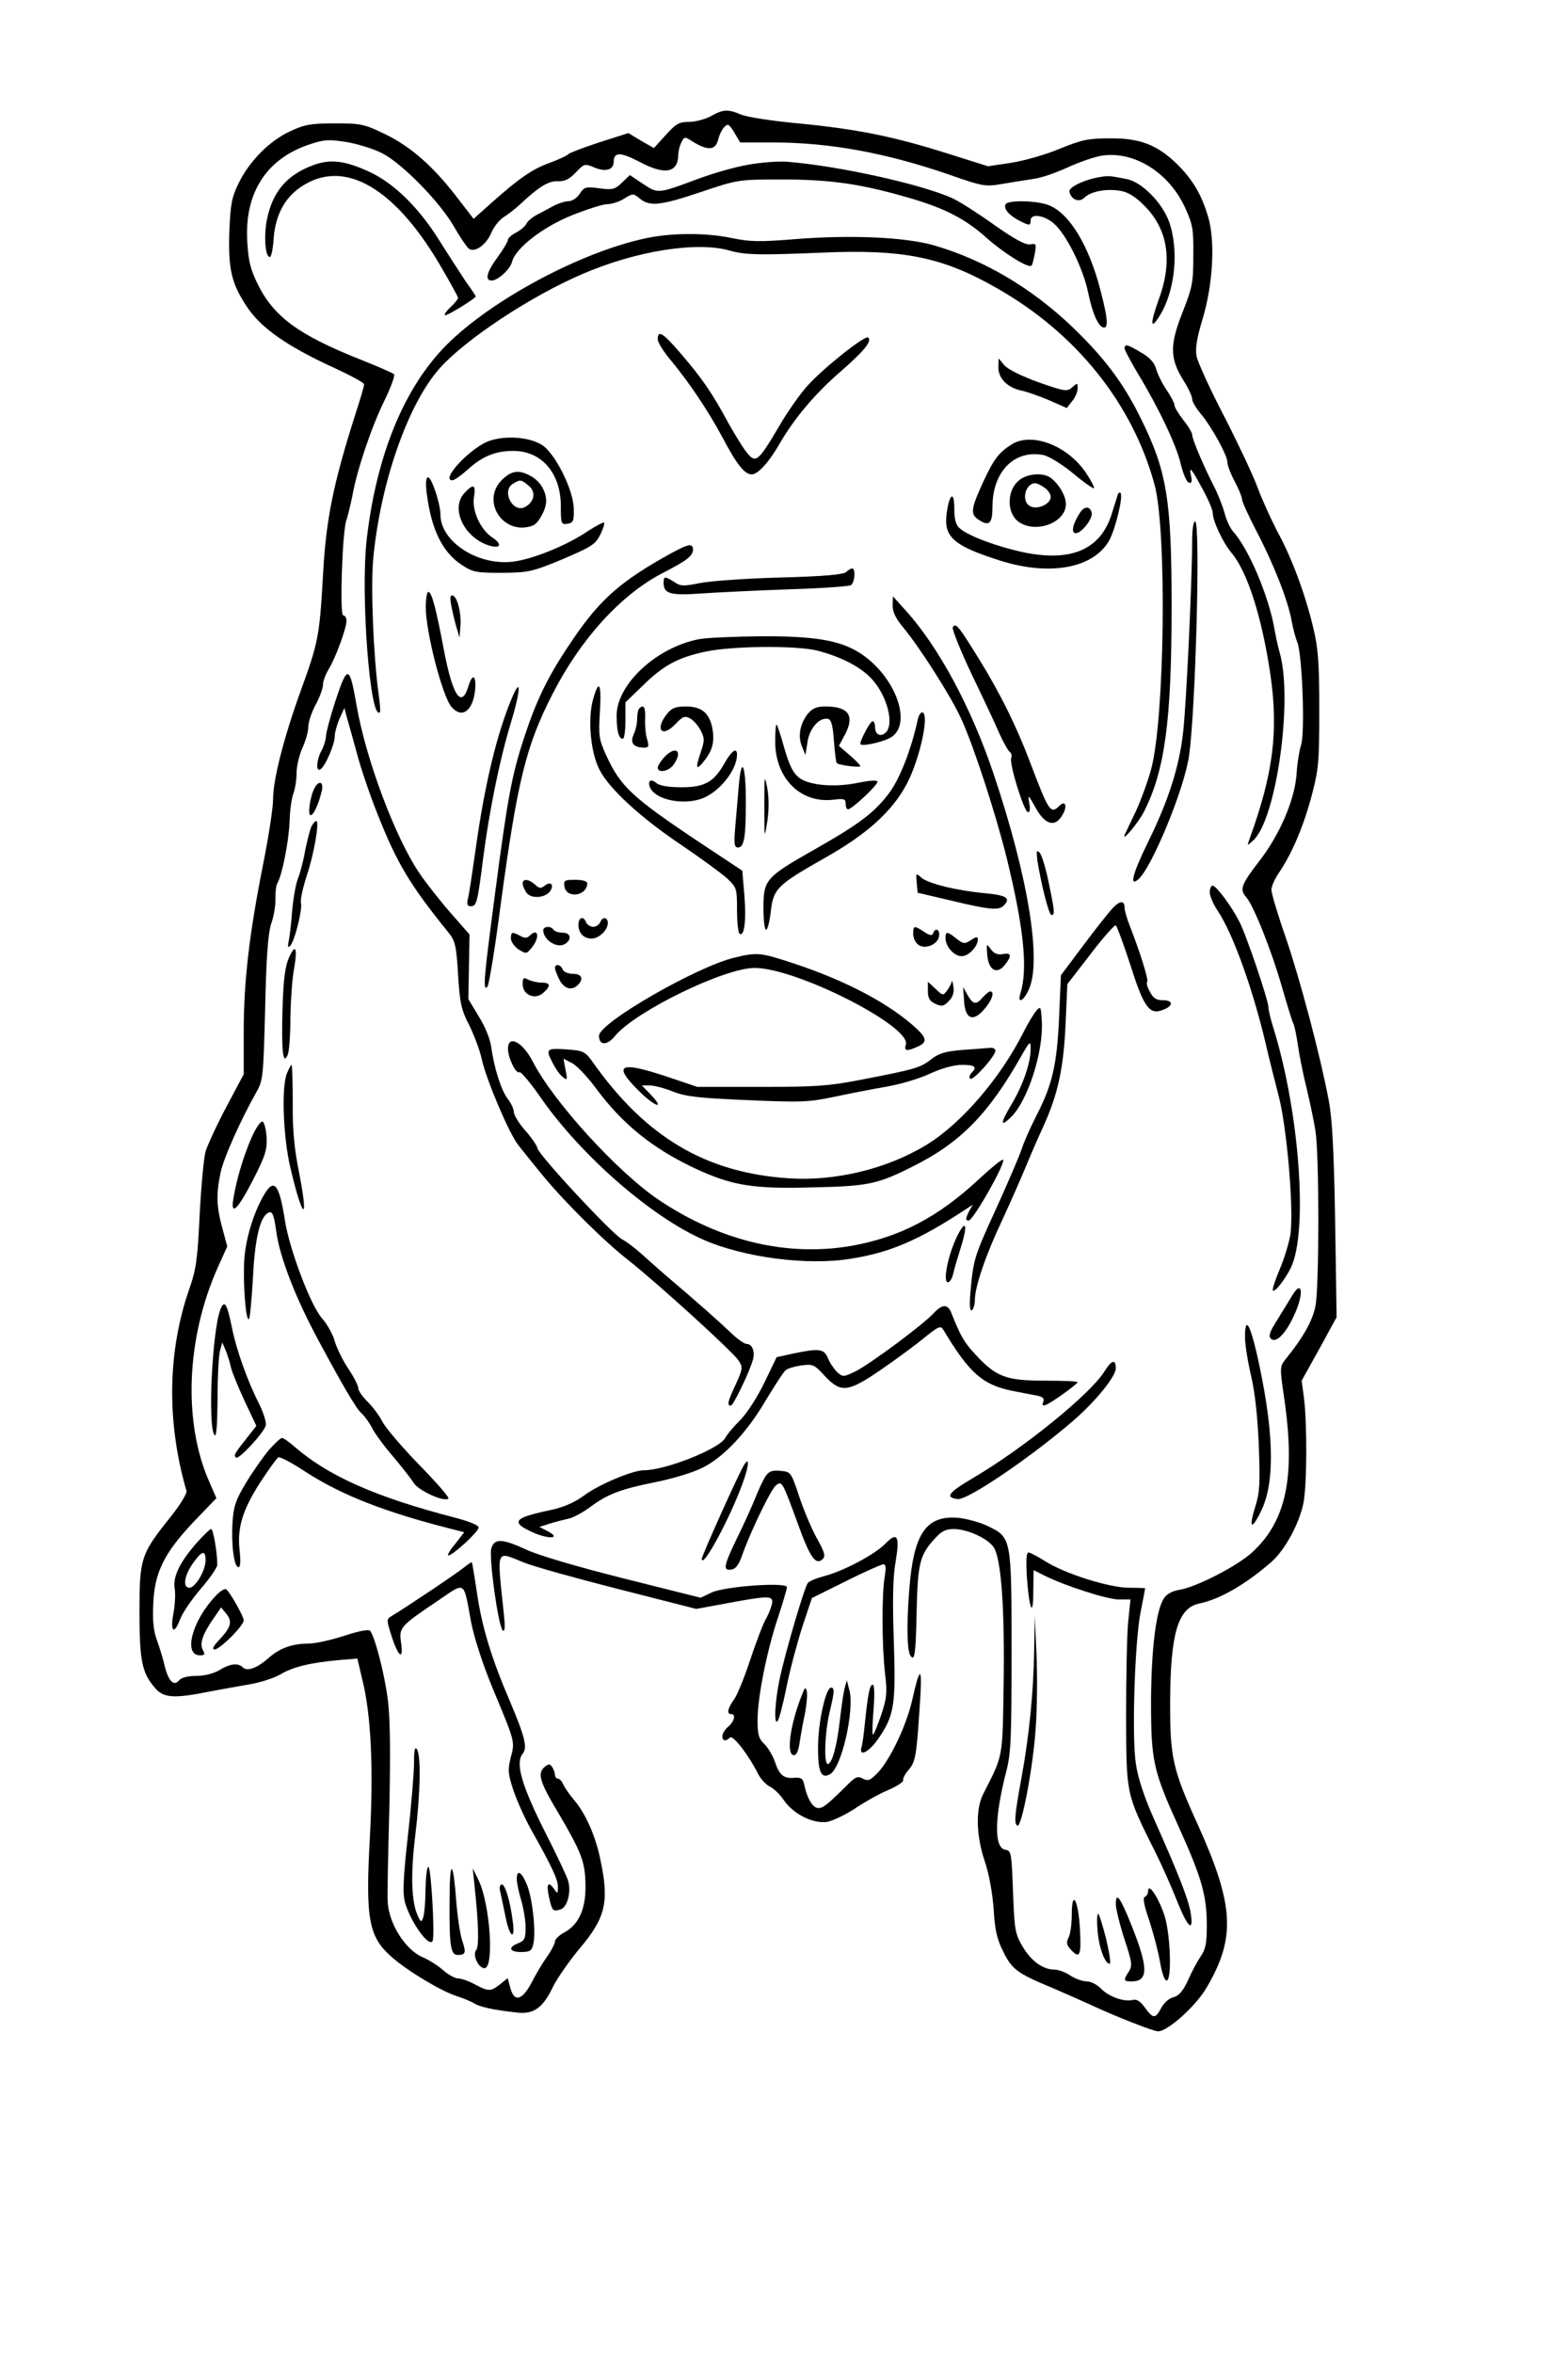 <?xml version="1.0" encoding="UTF-8" standalone="yes"?>
<svg version="1.0" xmlns="http://www.w3.org/2000/svg" width="400pt" height="600pt" viewBox="0 0 534 800" preserveAspectRatio="xMidYMid meet">
  <g transform="translate(0,800) scale(0.1,-0.1)" fill="#000000" stroke="none">
    <path d="M2420 7609 c-19 -10 -52 -19 -74 -19 -33 0 -44 -6 -79 -45 l-40 -44
-44 25 -43 26 -100 -32 c-55 -18 -102 -36 -105 -40 -2 -4 -30 -17 -62 -29 -61
-22 -104 -52 -201 -138 l-59 -53 -58 75 c-80 104 -157 172 -245 214 -70 34
-82 36 -170 36 -82 0 -103 -4 -152 -27 -71 -33 -138 -101 -175 -176 -24 -49
-28 -71 -32 -165 -4 -129 7 -177 61 -258 48 -71 135 -132 291 -204 59 -27 107
-53 107 -58 0 -6 -13 -52 -30 -103 -75 -236 -100 -357 -110 -548 -12 -208 -16
-228 -76 -393 -58 -161 -94 -302 -94 -369 0 -30 -16 -132 -35 -227 -46 -232
-65 -393 -65 -565 l0 -144 -59 -111 c-33 -62 -64 -130 -71 -152 -6 -22 -15
-119 -20 -215 -7 -149 -12 -186 -34 -249 -76 -216 -79 -457 -11 -691 3 -8 -22
-49 -55 -90 -100 -125 -105 -139 -105 -320 0 -167 8 -209 52 -260 29 -35 64
-38 183 -14 41 8 104 19 139 25 36 6 83 21 106 34 43 26 103 40 201 49 l61 5
17 -72 c30 -121 38 -300 26 -531 -16 -285 -5 -344 75 -414 54 -47 167 -115
220 -132 22 -7 49 -18 60 -25 20 -12 63 -22 145 -31 57 -7 89 15 124 89 14 28
55 87 90 129 89 105 101 159 71 301 -17 84 -52 161 -92 207 -16 19 -32 43 -36
53 -4 9 -11 17 -17 17 -5 0 -10 6 -10 13 0 6 -4 18 -9 26 -8 12 -12 12 -25 2
-27 -22 -19 -50 44 -155 82 -140 93 -169 94 -251 1 -80 -24 -134 -75 -160 -16
-9 -29 -22 -29 -29 0 -7 -12 -31 -27 -52 -15 -21 -39 -61 -53 -89 -32 -60 -59
-67 -72 -17 l-9 33 -26 -21 c-32 -25 -39 -25 -86 0 -20 11 -46 20 -57 20 -10
0 -34 13 -52 29 -18 16 -49 35 -68 43 -61 26 -118 118 -120 194 -1 21 2 163 6
314 4 187 3 304 -5 367 -11 90 -45 219 -61 237 -5 5 -42 -2 -89 -18 -44 -14
-97 -26 -118 -26 -57 0 -100 -15 -138 -49 -40 -35 -73 -47 -88 -32 -16 16 -43
13 -79 -9 -20 -12 -51 -20 -79 -20 -29 0 -51 -6 -59 -15 -18 -22 -36 -3 -49
48 -5 23 -17 62 -26 87 -12 32 -16 68 -13 125 4 107 37 173 138 280 l77 80
-24 55 c-90 203 -79 490 29 731 l32 71 -17 63 c-20 74 -21 114 -6 187 10 50
69 181 122 275 23 40 24 53 30 285 4 181 10 256 21 290 9 25 15 63 14 85 0 22
2 45 7 52 15 25 38 138 41 206 1 39 7 83 13 98 6 16 11 47 11 70 0 23 9 62 20
86 11 24 20 56 20 72 0 15 11 49 25 75 14 26 25 56 25 68 0 12 9 36 20 54 23
38 60 138 60 164 0 10 -5 18 -11 18 -13 0 -3 292 11 325 4 11 13 48 20 82 16
89 65 235 111 328 21 43 35 83 31 86 -4 4 -54 26 -112 49 -212 84 -297 146
-352 257 -26 53 -32 80 -36 148 -9 166 67 282 217 330 45 15 62 16 124 6 39
-7 93 -24 121 -39 68 -36 192 -163 240 -245 21 -37 45 -72 52 -78 20 -16 60
12 78 55 8 19 27 43 43 53 15 9 40 29 55 43 63 59 95 79 127 78 25 -1 40 7 62
30 29 30 30 31 65 16 37 -15 64 -7 64 20 0 34 23 34 88 0 86 -46 131 -38 132
24 0 13 5 32 11 43 10 20 10 20 43 -1 47 -28 72 -26 81 7 7 29 23 53 34 53 4
0 15 -13 24 -30 l18 -30 112 0 c193 0 387 -36 601 -110 114 -40 122 -41 180
-31 34 6 81 13 106 17 25 3 77 21 116 39 39 18 91 36 116 40 110 17 229 -57
284 -177 26 -57 29 -73 28 -163 0 -91 -3 -108 -37 -194 -44 -111 -43 -157 4
-232 16 -25 29 -53 29 -62 0 -9 13 -31 28 -49 37 -43 92 -143 92 -166 0 -11
11 -40 25 -66 14 -26 25 -54 25 -61 0 -8 23 -58 51 -112 57 -109 107 -236 118
-303 5 -25 13 -57 19 -71 17 -41 27 -309 13 -350 -6 -19 -13 -61 -15 -94 -5
-89 -56 -209 -127 -301 -62 -80 -68 -97 -45 -123 25 -28 86 -181 121 -303 19
-65 36 -122 40 -128 3 -5 10 -37 15 -72 5 -35 18 -101 30 -148 11 -47 25 -112
30 -145 13 -81 13 -529 0 -596 -10 -50 -41 -106 -101 -180 -21 -27 -21 -28 -5
-137 38 -264 7 -414 -109 -521 -51 -47 -189 -118 -248 -128 -24 -4 -44 -14
-53 -29 -27 -40 -43 -172 -44 -349 0 -206 7 -237 96 -433 77 -170 94 -231 94
-332 0 -59 -4 -81 -21 -105 -11 -16 -31 -53 -43 -81 -17 -37 -31 -53 -50 -58
-14 -3 -32 -19 -41 -36 -20 -38 -28 -38 -56 1 -15 21 -27 29 -41 26 -29 -8
-82 11 -108 38 -13 14 -35 25 -49 25 -14 0 -39 9 -56 20 -16 11 -40 20 -53 20
-40 0 -80 29 -109 78 -26 44 -28 56 -33 187 -5 133 -6 140 -26 143 -39 6 -38
107 3 267 16 60 18 116 18 405 0 390 0 391 -81 430 -27 13 -72 25 -100 28
-103 9 -147 -46 -164 -208 -12 -119 -13 -240 0 -260 15 -24 19 2 22 160 4 156
11 184 66 242 19 21 35 28 61 28 47 -1 115 -32 135 -62 26 -39 38 -210 34
-466 -4 -257 -1 -239 -69 -373 -27 -52 -25 -142 5 -231 15 -44 26 -108 30
-162 4 -69 11 -102 32 -143 29 -61 49 -76 163 -123 42 -18 103 -45 136 -60 83
-39 213 -90 229 -90 33 0 129 86 166 150 99 169 93 279 -30 552 -87 191 -95
229 -95 418 1 233 26 320 98 336 72 15 157 64 246 141 46 40 95 129 110 201
12 60 13 266 2 357 l-8 60 60 108 59 108 -5 327 c-4 240 -10 350 -22 412 -29
153 -95 402 -145 550 -28 80 -50 154 -50 166 0 12 12 39 27 60 43 64 82 155
110 260 24 91 26 115 26 294 0 163 -4 209 -21 280 -28 116 -73 237 -123 328
-22 43 -52 109 -66 147 -14 39 -65 147 -113 241 -49 94 -92 188 -95 207 -5 25
1 61 20 124 36 119 44 265 20 348 -22 76 -53 129 -107 182 -67 65 -126 88
-228 87 -74 0 -96 -5 -170 -35 -47 -20 -121 -41 -165 -48 l-80 -12 -143 45
c-181 57 -306 82 -504 101 -86 8 -173 21 -194 30 -46 19 -61 18 -104 -6z"/>
    <path d="M1070 7444 c-92 -33 -142 -91 -161 -187 -11 -55 -6 -127 10 -127 5 0
11 29 13 65 7 84 42 145 106 182 140 83 305 -14 455 -265 37 -63 67 -117 67
-121 0 -4 -11 -18 -25 -31 -14 -13 -23 -25 -20 -28 4 -5 105 57 105 64 0 2
-15 25 -34 51 -18 27 -58 89 -89 138 -68 110 -154 196 -239 235 -82 38 -131
44 -188 24z"/>
    <path d="M2547 7444 c-43 -7 -119 -29 -170 -48 -137 -51 -136 -51 -187 -17
l-45 30 -27 -26 c-24 -23 -32 -25 -77 -19 -46 6 -51 5 -67 -19 -9 -14 -26 -25
-38 -25 -11 0 -34 -7 -51 -16 -16 -9 -43 -23 -58 -31 -16 -9 -31 -22 -34 -29
-3 -8 -18 -21 -34 -30 -16 -8 -29 -19 -29 -25 0 -6 -16 -33 -35 -59 -37 -50
-45 -80 -21 -80 22 0 63 38 70 64 11 46 107 120 206 159 50 20 104 37 118 37
15 0 41 8 58 19 29 18 31 18 53 0 34 -28 70 -24 210 23 125 42 127 42 276 42
161 0 266 -15 422 -60 127 -36 200 -73 273 -139 60 -53 144 -105 153 -94 3 2
7 20 11 40 6 34 5 36 -16 32 -16 -2 -52 17 -120 65 -53 38 -117 79 -142 91
-101 47 -382 110 -561 125 -33 3 -95 -2 -138 -10z"/>
    <path d="M3750 7403 c-54 -8 -111 -35 -108 -50 5 -28 34 -39 52 -20 22 21 76
31 124 22 26 -5 51 -21 83 -54 78 -81 93 -188 44 -319 -29 -81 -27 -103 5 -51
53 86 66 226 30 323 -25 64 -91 130 -141 141 -60 12 -64 12 -89 8z"/>
    <path d="M3425 7310 c-9 -14 11 -38 46 -56 35 -18 39 -18 39 1 0 24 45 18 78
-10 42 -35 101 -153 118 -237 15 -73 36 -118 54 -118 15 0 12 33 -11 122 -39
154 -105 265 -176 294 -38 16 -139 19 -148 4z"/>
    <path d="M2200 7194 c-223 -47 -528 -211 -680 -364 -144 -145 -238 -375 -271
-660 -22 -190 12 -625 45 -589 2 2 0 31 -5 64 -17 126 -27 362 -18 457 24 258
118 528 227 650 89 99 310 245 485 320 183 79 390 112 502 80 54 -15 98 -16
315 -7 277 12 410 -15 595 -121 270 -153 462 -393 537 -669 42 -155 35 -789
-11 -966 -11 -41 -34 -105 -52 -144 -18 -38 -35 -74 -38 -80 -14 -32 45 38 65
77 71 140 94 309 94 698 0 367 -16 462 -107 645 -58 117 -122 202 -230 306
-140 134 -303 230 -473 279 -98 28 -284 36 -471 21 -123 -10 -154 -9 -214 3
-86 19 -208 19 -295 0z"/>
    <path d="M2240 6850 c0 -10 20 -43 45 -72 62 -75 126 -170 176 -263 48 -91 75
-125 99 -125 21 0 59 42 93 101 49 86 120 171 206 246 83 72 111 106 98 119
-10 10 -154 -105 -207 -164 -26 -29 -71 -93 -99 -142 -68 -115 -77 -122 -105
-89 -13 15 -42 62 -66 105 -55 102 -89 151 -162 236 -61 71 -78 81 -78 48z"/>
    <path d="M3830 6819 c0 -6 20 -43 43 -82 73 -120 134 -249 148 -311 8 -33 20
-62 28 -64 10 -3 12 3 6 29 -5 27 3 18 34 -39 23 -40 41 -82 41 -92 0 -28 34
-101 64 -137 54 -64 103 -217 132 -411 29 -197 10 -342 -72 -567 -7 -20 -7
-20 15 0 78 74 134 475 90 635 -6 19 -14 58 -19 85 -19 110 -87 271 -140 330
-10 11 -24 40 -30 65 -7 25 -23 65 -36 90 -33 64 -74 160 -74 175 0 7 -13 29
-30 50 -16 21 -30 43 -30 50 0 7 -12 30 -26 51 -15 21 -31 54 -36 71 -6 23
-21 40 -52 58 -47 28 -56 30 -56 14z"/>
    <path d="M3400 6754 c0 -37 31 -69 80 -79 19 -4 61 -19 94 -33 l59 -26 18 23
c11 13 19 32 19 44 0 19 -1 19 -18 4 -17 -16 -25 -15 -116 17 -58 21 -104 44
-116 58 l-19 23 -1 -31z"/>
    <path d="M1669 6505 c-63 -20 -172 -135 -128 -135 6 0 29 16 51 36 51 46 95
64 156 64 97 0 162 -76 162 -188 0 -60 1 -63 23 -60 19 3 22 9 21 50 0 65 -66
195 -111 220 -43 25 -118 31 -174 13z"/>
    <path d="M3445 6492 c-44 -28 -60 -50 -94 -122 -45 -98 -48 -115 -17 -135 35
-23 46 -12 46 45 0 119 74 195 173 176 19 -4 62 -30 101 -62 37 -31 70 -54 72
-51 2 2 -10 26 -28 53 -63 93 -185 139 -253 96z"/>
    <path d="M1709 6371 c-73 -74 7 -192 106 -155 19 8 45 55 45 83 0 33 -20 67
-50 84 -41 24 -68 21 -101 -12z m91 -19 c26 -21 21 -55 -12 -73 -42 -22 -82
56 -40 80 23 14 27 14 52 -7z"/>
    <path d="M3465 6365 c-36 -35 -35 -105 1 -134 57 -45 164 -7 164 58 0 27 -22
66 -50 88 -27 22 -88 16 -115 -12z m96 -23 c14 -12 20 -25 16 -36 -9 -22 -48
-36 -69 -24 -31 16 -17 78 18 78 6 0 22 -8 35 -18z"/>
    <path d="M1453 6328 c15 -123 53 -202 118 -245 39 -26 50 -28 138 -28 91 1
102 3 206 46 98 42 112 50 129 83 10 21 16 39 13 42 -2 2 -27 -11 -55 -29 -75
-51 -198 -100 -265 -105 -117 -9 -237 72 -237 161 0 37 -30 127 -42 127 -7 0
-9 -17 -5 -52z"/>
    <path d="M1582 6327 c-51 -54 2 -159 91 -181 33 -8 36 8 4 29 -40 26 -70 91
-63 136 7 45 -1 49 -32 16z"/>
    <path d="M3806 6319 c-2 -8 -12 -37 -20 -64 -38 -121 -138 -164 -301 -130 -89
19 -189 56 -217 82 -13 11 -18 30 -18 67 0 62 -17 51 -26 -17 -11 -80 23 -110
184 -161 169 -53 317 -25 370 70 22 42 48 151 38 161 -3 3 -8 0 -10 -8z"/>
    <path d="M3677 6258 c-25 -39 -30 -68 -13 -68 19 0 58 49 54 69 -5 24 -26 24
-41 -1z"/>
    <path d="M4060 6163 c0 -133 -20 -560 -31 -653 -13 -114 -49 -229 -118 -369
-53 -108 -66 -156 -35 -130 45 37 157 307 173 419 23 154 40 800 21 800 -6 0
-10 -29 -10 -67z"/>
    <path d="M2256 6105 c-156 -89 -223 -152 -320 -299 -73 -109 -111 -190 -151
-312 -42 -128 -56 -202 -100 -538 -38 -288 -41 -326 -25 -310 5 5 26 131 45
279 57 421 86 541 177 718 96 188 234 339 376 412 82 42 102 58 102 79 0 25
-18 20 -104 -29z"/>
    <path d="M2882 6058 c-9 -9 -75 -15 -225 -19 -117 -3 -240 -12 -274 -19 -55
-11 -66 -11 -87 4 -32 20 -36 20 -36 -3 0 -38 24 -44 133 -36 56 4 190 10 297
14 107 3 201 10 208 14 13 9 17 57 4 57 -4 0 -14 -6 -20 -12z"/>
    <path d="M1450 5938 c0 -85 57 -305 88 -340 35 -40 72 -14 80 57 5 52 -9 60
-23 13 -24 -77 -54 -31 -84 128 -26 138 -41 194 -52 194 -5 0 -9 -24 -9 -52z"/>
    <path d="M1536 5948 c3 -18 11 -51 17 -73 l12 -40 3 37 c4 44 -10 100 -26 106
-8 2 -10 -6 -6 -30z"/>
    <path d="M3040 5943 c0 -22 11 -44 36 -74 58 -70 163 -235 198 -312 43 -94
118 -325 155 -475 58 -237 72 -377 46 -459 -11 -36 10 -27 28 12 46 96 -1 384
-119 735 -76 226 -187 432 -298 555 l-45 50 -1 -32z"/>
    <path d="M3245 5870 c-4 -6 25 -77 63 -158 39 -81 82 -172 95 -203 14 -31 30
-59 35 -63 6 -4 9 -13 6 -21 -8 -19 44 -185 57 -185 7 0 8 13 4 33 -5 29 -3
27 22 -18 33 -59 67 -68 92 -23 17 29 9 50 -11 30 -30 -30 -36 -20 -98 143
-46 123 -104 241 -178 360 -67 108 -77 121 -87 105z"/>
    <path d="M2380 5829 c-145 -28 -280 -154 -280 -260 0 -52 7 -79 21 -79 5 0 9
28 9 62 l0 62 59 57 c70 69 120 96 215 116 90 19 302 21 376 4 84 -21 156 -58
193 -102 51 -59 73 -153 42 -179 -18 -15 -35 -5 -35 21 0 10 -4 19 -8 19 -8 0
-42 -63 -42 -77 0 -12 85 7 109 25 67 50 8 205 -106 281 -69 46 -156 61 -345
60 -90 -1 -183 -5 -208 -10z"/>
    <path d="M1141 5615 c-17 -53 -31 -106 -31 -118 -1 -12 -7 -33 -15 -47 -17
-30 -20 -74 -4 -64 16 9 49 85 49 112 0 12 7 39 16 60 l17 37 9 -35 c6 -19 21
-75 35 -125 13 -49 44 -140 69 -202 66 -167 110 -240 240 -401 24 -29 28 -44
34 -145 6 -98 11 -120 39 -174 17 -35 36 -86 42 -115 16 -71 93 -252 124 -291
14 -18 47 -59 74 -92 72 -90 216 -234 301 -300 99 -78 354 -310 375 -341 15
-23 15 -28 -9 -81 -28 -59 -31 -73 -17 -73 8 0 63 113 75 156 8 27 -2 54 -21
54 -8 0 -34 18 -56 40 -38 36 -98 90 -225 198 -23 20 -59 52 -79 70 -20 18
-49 40 -64 48 -33 16 -289 292 -289 311 0 6 -18 33 -40 58 -22 25 -40 54 -40
64 0 10 -9 30 -20 44 -23 29 -47 106 -57 177 -3 26 -21 71 -42 104 l-36 60 2
110 2 110 -65 74 c-35 40 -83 101 -106 135 -82 121 -181 385 -213 567 -25 143
-31 145 -74 15z"/>
    <path d="M1746 5635 c-52 -120 -95 -297 -126 -520 -11 -77 -22 -152 -26 -167
-5 -21 -3 -28 9 -28 20 0 23 11 42 160 21 164 57 341 95 465 32 105 36 159 6
90z"/>
    <path d="M2020 5625 c-19 -66 -9 -180 21 -239 32 -65 141 -165 283 -260 65
-44 133 -94 152 -111 33 -31 34 -35 34 -108 0 -42 4 -78 9 -81 16 -10 23 46
16 132 l-7 83 -136 90 c-242 161 -279 196 -329 306 -23 51 -25 64 -20 144 6
97 -3 115 -23 44z"/>
    <path d="M2177 5593 c-4 -3 -7 -19 -7 -34 0 -16 -5 -40 -12 -54 -13 -29 -1
-45 36 -45 15 0 17 4 10 28 -5 15 -8 46 -7 70 2 39 -5 51 -20 35z"/>
    <path d="M2271 5574 c-42 -53 -16 -82 29 -34 25 26 32 29 49 20 12 -6 28 -24
37 -41 14 -28 14 -35 0 -76 -19 -56 -15 -63 13 -27 28 35 35 65 27 110 -10 52
-37 74 -90 74 -36 0 -48 -5 -65 -26z"/>
    <path d="M2751 5575 c-27 -35 -34 -76 -20 -111 l12 -29 7 44 c7 47 40 84 69
79 12 -2 17 -20 21 -75 3 -39 7 -73 10 -76 8 -7 80 -16 80 -10 0 3 -16 20 -36
37 l-37 32 22 41 c32 63 10 93 -68 93 -30 0 -44 -6 -60 -25z"/>
    <path d="M3125 5553 c-22 -100 -59 -195 -95 -245 -51 -69 -103 -108 -260 -197
-162 -92 -170 -101 -170 -197 0 -41 4 -74 9 -74 5 0 12 28 16 62 9 78 21 90
185 183 144 81 229 159 278 251 46 88 79 244 52 244 -5 0 -12 -12 -15 -27z"/>
    <path d="M2640 5481 c0 -127 88 -213 201 -198 34 4 39 2 39 -14 0 -10 3 -19 8
-19 15 1 107 88 100 95 -4 5 -34 2 -67 -5 -78 -16 -164 -9 -199 17 -20 15 -33
40 -50 98 -12 43 -24 81 -27 83 -3 3 -5 -23 -5 -57z"/>
    <path d="M2262 5427 c-12 -13 -22 -29 -22 -35 0 -20 38 -13 54 10 33 47 7 67
-32 25z"/>
    <path d="M2468 5408 c-36 -65 -68 -83 -147 -83 -43 0 -74 5 -85 14 -19 16 -31
9 -23 -13 18 -47 129 -66 192 -33 55 28 105 96 105 143 0 26 -18 14 -42 -28z"/>
    <path d="M2516 5330 c-3 -39 -9 -101 -12 -140 -5 -58 -3 -70 9 -70 21 0 27 31
27 157 0 126 -15 159 -24 53z"/>
    <path d="M2603 5260 c0 -112 0 -113 10 -52 6 41 6 79 0 115 -10 48 -10 42 -10
-63z"/>
    <path d="M1071 5322 c-15 -28 -24 -92 -13 -92 10 0 27 37 38 83 7 31 -10 37
-25 9z"/>
    <path d="M1061 5192 c-5 -10 -14 -45 -21 -79 -6 -35 -17 -77 -24 -95 -8 -18
-17 -69 -21 -113 -3 -44 -9 -91 -12 -105 -4 -18 -2 -22 5 -15 15 14 43 126 37
146 -3 9 6 50 19 91 25 73 45 188 33 188 -4 0 -11 -8 -16 -18z"/>
    <path d="M3533 5075 c13 -81 39 -185 48 -185 12 0 11 12 -10 113 -10 49 -24
94 -31 100 -10 10 -11 4 -7 -28z"/>
    <path d="M3122 5000 l3 -34 115 -27 c129 -31 161 -34 178 -17 25 25 11 35 -60
42 -99 9 -198 33 -221 54 -18 16 -18 15 -15 -18z"/>
    <path d="M1780 4997 c0 -7 6 -21 13 -31 16 -22 65 -18 81 6 14 22 1 34 -19 18
-13 -10 -19 -10 -33 4 -22 19 -42 21 -42 3z"/>
    <path d="M1922 4988 c6 -43 77 -34 78 10 0 7 -15 12 -41 12 -36 0 -40 -2 -37
-22z"/>
    <path d="M4120 4967 c0 -12 12 -40 26 -61 55 -81 127 -285 172 -486 6 -25 22
-89 36 -143 29 -110 52 -384 41 -472 -4 -27 -20 -81 -36 -119 -16 -38 -27 -71
-24 -74 7 -7 41 37 61 77 60 124 29 537 -61 822 -8 26 -15 55 -15 64 0 24 -76
249 -100 294 -26 51 -78 121 -90 121 -6 0 -10 -10 -10 -23z"/>
    <path d="M3788 4912 c-14 -15 -59 -72 -100 -127 l-75 -100 -6 -140 c-7 -163
-23 -232 -76 -335 -21 -41 -44 -93 -51 -115 -7 -22 -46 -113 -86 -201 -77
-168 -79 -176 -89 -287 -4 -46 -2 -67 5 -62 5 3 10 19 10 35 0 44 37 153 92
269 27 58 62 138 78 176 16 39 44 104 63 145 50 110 69 197 76 350 l6 135 79
102 c43 57 82 100 86 98 4 -3 26 -63 49 -133 45 -143 65 -172 108 -156 39 13
41 34 4 34 -23 0 -34 7 -45 29 -9 16 -13 31 -9 34 5 6 -24 100 -59 189 -10 26
-18 53 -18 62 0 27 -16 26 -42 -2z"/>
    <path d="M1970 4857 c0 -29 18 -47 45 -47 25 0 55 29 55 53 0 21 -19 22 -26 2
-4 -8 -14 -15 -24 -15 -10 0 -20 7 -24 15 -8 23 -26 18 -26 -8z"/>
    <path d="M1850 4838 c1 -33 46 -62 73 -47 26 15 21 39 -7 39 -14 0 -28 5 -31
10 -9 14 -35 12 -35 -2z"/>
    <path d="M3110 4826 c0 -13 7 -29 16 -36 22 -19 68 -1 72 28 4 23 -13 31 -20
10 -3 -9 -12 -8 -31 5 -34 22 -37 22 -37 -7z"/>
    <path d="M1740 4810 c0 -11 12 -27 26 -37 26 -16 27 -16 45 6 29 36 22 70 -8
40 -8 -8 -17 -8 -31 0 -28 15 -32 14 -32 -9z"/>
    <path d="M3220 4812 c0 -29 29 -62 55 -62 24 0 55 33 55 57 0 10 -5 10 -23 -2
-22 -14 -26 -14 -50 5 -31 25 -37 25 -37 2z"/>
    <path d="M3362 4756 c4 -53 32 -70 59 -37 26 32 24 44 -6 38 -18 -3 -30 2 -41
17 -14 20 -15 19 -12 -18z"/>
    <path d="M984 4745 c-13 -30 -19 -74 -22 -177 -4 -141 2 -193 18 -153 5 11 9
68 9 126 1 58 6 131 12 163 13 74 6 92 -17 41z"/>
    <path d="M2501 4745 c-129 -31 -461 -222 -461 -266 0 -34 28 -34 56 1 71 84
372 230 474 230 142 0 534 -199 515 -261 -7 -22 3 -24 40 -7 32 14 32 28 -2
60 -90 84 -238 163 -416 222 -118 39 -127 40 -206 21z"/>
    <path d="M1890 4710 c0 -6 7 -24 15 -40 16 -31 42 -39 63 -18 21 21 13 38 -17
38 -16 0 -31 6 -35 15 -6 17 -26 20 -26 5z"/>
    <path d="M1780 4655 c0 -37 42 -55 70 -30 27 24 25 35 -6 35 -14 0 -34 5 -45
10 -16 9 -19 7 -19 -15z"/>
    <path d="M3241 4664 c0 -5 -7 -19 -15 -30 -14 -19 -15 -19 -40 5 l-26 24 0
-31 c0 -25 6 -35 25 -44 22 -10 29 -9 46 9 14 14 19 29 16 49 -2 16 -5 24 -6
18z"/>
    <path d="M3283 4601 c3 -64 29 -77 68 -33 27 31 38 62 21 62 -4 0 -15 -9 -25
-20 -23 -27 -33 -25 -52 8 l-15 27 3 -44z"/>
    <path d="M3529 4564 c-9 -11 -29 -44 -44 -74 -78 -155 -212 -311 -331 -383
-135 -82 -311 -124 -470 -113 -280 19 -483 139 -663 392 -27 39 -34 42 -83 46
-76 6 -81 3 -58 -41 10 -21 26 -44 36 -52 16 -13 17 -11 10 24 l-7 38 29 -15
c16 -8 53 -47 81 -85 91 -123 193 -205 337 -273 127 -59 197 -71 404 -65 187
4 220 11 340 72 161 80 258 180 368 375 30 52 32 53 32 24 0 -47 -26 -123 -65
-188 -39 -66 -40 -81 0 -42 56 57 109 222 103 325 -3 50 -4 52 -19 35z"/>
    <path d="M1730 4435 c0 -32 28 -88 39 -80 5 3 40 -39 77 -93 137 -194 372
-399 549 -477 139 -61 354 -89 502 -65 134 21 231 63 387 165 l29 19 -12 -21
c-13 -26 -14 -33 -2 -33 15 0 127 197 117 207 -3 3 -39 -26 -81 -65 -139 -130
-271 -199 -435 -228 -219 -38 -447 16 -656 156 -141 95 -360 335 -430 472 -34
66 -84 92 -84 43z"/>
    <path d="M3280 4431 c-61 -5 -82 -11 -110 -33 -37 -28 -52 -33 -245 -70 -103
-20 -151 -23 -335 -23 l-215 0 -95 32 c-169 57 -196 46 -106 -44 57 -57 94
-68 41 -13 l-29 30 27 0 c14 0 50 -9 79 -21 44 -17 87 -22 253 -29 182 -8 209
-7 295 11 52 11 133 27 180 35 47 8 114 28 149 45 40 18 80 29 107 29 45 0 53
-7 32 -28 -6 -6 -8 -15 -4 -19 9 -9 85 76 86 95 0 6 -8 11 -17 10 -10 -1 -52
-4 -93 -7z"/>
    <path d="M978 4353 c-20 -44 -14 -215 10 -319 42 -181 65 -198 31 -23 -17 84
-23 148 -22 242 0 70 -2 127 -4 127 -2 0 -9 -12 -15 -27z"/>
    <path d="M857 4133 c-27 -61 -51 -141 -62 -207 -11 -64 15 -39 68 65 41 80 47
101 45 143 -2 27 -8 51 -14 53 -6 2 -23 -22 -37 -54z"/>
    <path d="M905 3947 c-37 -57 -68 -154 -73 -229 -5 -81 5 -214 16 -203 3 3 9
63 13 133 6 130 22 203 46 224 19 16 25 5 34 -60 12 -88 66 -226 142 -367 87
-162 130 -235 148 -251 11 -10 27 -32 35 -48 8 -17 39 -60 70 -96 30 -36 63
-77 72 -92 16 -27 106 -68 119 -54 4 3 -41 55 -99 114 -58 60 -115 126 -126
148 -11 21 -34 52 -51 68 -17 17 -31 37 -31 46 0 8 -15 38 -34 66 -19 28 -39
70 -46 93 -6 23 -26 59 -44 79 -39 45 -111 236 -126 334 -18 116 -35 141 -65
95z"/>
    <path d="M3256 3789 c-29 -63 -45 -149 -28 -149 7 0 14 12 18 28 3 15 15 55
26 90 26 82 17 101 -16 31z"/>
    <path d="M4399 3592 c-9 -15 -31 -51 -49 -80 -25 -39 -31 -55 -22 -64 17 -17
50 16 78 77 36 75 30 130 -7 67z"/>
    <path d="M750 3546 c-27 -73 -43 -391 -20 -426 7 -10 10 31 11 125 0 77 4 151
9 165 l7 25 12 -28 c6 -15 14 -40 17 -55 3 -15 24 -66 46 -114 l41 -87 -29
-37 c-46 -58 -49 -63 -40 -71 8 -8 92 81 101 109 3 9 -7 43 -23 75 -39 76 -77
183 -92 258 -17 84 -26 97 -40 61z"/>
    <path d="M3179 3534 c-37 -40 -217 -173 -265 -197 -41 -20 -44 -20 -63 -3 -10
10 -25 31 -31 47 -14 33 -29 35 -120 16 l-55 -12 -42 -87 c-23 -48 -59 -104
-82 -127 -22 -22 -45 -49 -51 -61 -20 -37 -203 -110 -277 -110 -38 0 -153 -48
-204 -86 -33 -24 -70 -40 -112 -49 -95 -20 -122 -32 -107 -50 6 -8 31 -21 55
-31 53 -20 83 -14 41 8 l-29 15 34 11 c19 6 47 13 64 17 16 3 50 21 75 40 61
45 105 61 224 85 55 11 125 32 155 47 74 35 155 122 219 231 30 50 60 96 67
102 8 7 33 14 55 17 38 5 43 3 79 -36 54 -58 78 -56 188 19 48 33 114 81 147
108 55 44 59 46 70 28 87 -145 133 -186 235 -206 31 -6 68 -13 83 -16 20 -4
25 -10 21 -21 -5 -12 -2 -15 10 -10 20 8 106 70 107 77 0 3 -51 5 -112 5 -132
0 -166 13 -236 89 -39 42 -51 63 -81 139 -13 34 -31 34 -62 1z"/>
    <path d="M4240 3453 c0 -26 10 -86 21 -133 13 -55 22 -139 26 -236 5 -129 3
-160 -12 -208 -24 -77 -12 -82 22 -10 47 101 41 277 -18 536 -24 101 -39 121
-39 51z"/>
    <path d="M3761 3336 c-48 -77 -275 -261 -445 -361 -87 -51 -99 -68 -54 -73 34
-4 253 145 398 271 74 65 140 147 140 174 0 33 -15 28 -39 -11z"/>
    <path d="M915 3068 c-20 -24 -55 -74 -78 -112 -34 -57 -42 -80 -45 -133 -5
-75 5 -153 20 -153 7 0 8 19 4 58 -9 76 11 140 73 235 27 41 53 77 59 81 5 3
47 -19 92 -49 122 -79 269 -137 498 -195 l43 -11 -31 -40 c-18 -21 -28 -39
-23 -39 15 0 103 81 103 95 0 8 -32 21 -82 34 -270 70 -431 142 -546 242 -18
16 -37 29 -42 29 -4 0 -25 -19 -45 -42z"/>
    <path d="M2534 3018 c-16 -24 -144 -309 -144 -319 0 -40 97 139 140 259 21 58
23 91 4 60z"/>
    <path d="M2606 2978 c-8 -13 -23 -45 -34 -73 -11 -27 -38 -88 -61 -134 -47
-97 -50 -114 -20 -109 15 2 26 17 38 53 28 78 96 219 113 233 21 17 22 15 74
-127 42 -117 62 -147 86 -123 10 10 6 24 -21 72 -18 33 -45 97 -60 143 -27 81
-28 82 -64 85 -28 3 -39 -2 -51 -20z"/>
    <path d="M670 2753 c-58 -66 -82 -116 -75 -156 3 -18 1 -54 -4 -82 -12 -64 1
-78 22 -23 9 24 42 71 72 106 30 35 55 71 55 80 0 43 -14 122 -21 122 -4 0
-26 -21 -49 -47z m30 -60 c0 -35 -35 -93 -55 -93 -23 0 -18 40 11 82 32 45 44
48 44 11z"/>
    <path d="M3016 2751 c-35 -37 -145 -95 -208 -111 -26 -7 -52 -17 -57 -24 -11
-14 -74 -226 -95 -323 -17 -77 -21 -163 -8 -147 5 5 19 58 31 118 12 60 37
152 54 205 l32 96 115 57 c63 32 121 57 128 58 9 0 10 -11 5 -42 -10 -56 -10
-233 1 -329 8 -66 6 -85 -13 -142 -13 -37 -25 -67 -28 -67 -3 0 -2 38 2 85 4
55 3 85 -3 85 -10 0 -16 -30 -27 -135 -3 -33 -8 -68 -11 -77 -10 -36 25 -18
57 28 55 80 60 115 53 334 -5 138 -3 217 6 268 15 88 6 104 -34 63z"/>
    <path d="M1673 2733 c-8 -34 24 -264 39 -278 7 -7 9 9 4 55 -24 229 -29 215
68 176 34 -14 179 -54 324 -91 l263 -67 82 15 c154 29 177 31 177 10 0 -10 -9
-36 -21 -58 -12 -21 -36 -86 -55 -143 -19 -58 -43 -117 -54 -132 -22 -31 -26
-50 -10 -50 17 0 11 -25 -10 -43 -11 -9 -20 -24 -20 -32 0 -17 12 -19 26 -5
10 10 63 -58 97 -126 9 -16 26 -35 39 -41 13 -6 35 -27 48 -47 33 -47 99 -80
147 -73 20 4 62 24 94 45 31 21 82 50 113 63 31 13 54 29 52 34 -2 6 7 22 20
37 23 28 26 48 39 258 5 95 -4 87 -29 -25 -19 -83 -73 -197 -115 -243 -27 -28
-34 -31 -52 -22 -18 10 -26 7 -57 -25 -66 -65 -79 -75 -95 -75 -18 0 -37 30
-47 75 -5 26 -11 30 -35 28 -36 -3 -51 9 -66 55 -7 20 -23 47 -35 59 -20 19
-24 32 -24 83 0 77 32 238 71 353 16 49 29 93 29 99 0 18 -211 3 -256 -18
l-38 -18 -263 66 c-152 38 -291 79 -329 97 -84 39 -111 40 -121 4z"/>
    <path d="M3497 2638 c8 -113 22 -144 22 -50 l1 72 38 -19 c68 -34 213 -81 253
-81 l39 0 -8 -77 c-4 -43 -7 -186 -7 -318 1 -271 -1 -263 97 -460 25 -49 59
-127 77 -172 36 -91 57 -109 46 -40 -7 45 -40 129 -125 320 -35 79 -55 141
-62 190 -14 96 -3 421 17 517 8 41 15 76 15 78 0 1 -25 2 -55 2 -67 0 -219 48
-285 90 -25 16 -52 30 -57 30 -8 0 -9 -27 -6 -82z"/>
    <path d="M1580 2669 c-24 -20 -208 -143 -246 -165 -18 -11 -18 -13 -1 -67 23
-72 42 -87 33 -25 -8 52 -4 57 124 143 97 66 88 72 114 -70 11 -56 39 -143 75
-230 76 -182 75 -178 60 -234 -10 -42 -9 -55 10 -112 12 -35 38 -93 58 -129
74 -132 93 -173 93 -198 0 -25 -1 -25 -14 -6 -20 27 -26 15 -16 -30 10 -46 13
-49 39 -41 23 7 37 59 26 97 -3 12 -40 91 -82 173 -78 156 -98 229 -73 260 17
21 8 57 -44 180 -62 144 -95 252 -112 370 -8 55 -16 100 -17 102 -1 1 -13 -7
-27 -18z"/>
    <path d="M735 2573 c-81 -85 -112 -203 -54 -203 17 0 18 3 9 20 -11 21 1 55
43 114 l20 29 18 -22 c21 -26 16 -45 -24 -88 -21 -22 -26 -33 -16 -33 18 0 99
81 99 99 0 14 -48 98 -60 106 -5 3 -21 -7 -35 -22z"/>
    <path d="M3522 2389 c-2 -144 -17 -291 -42 -429 -25 -136 -27 -164 -15 -170
14 -7 53 196 62 330 5 63 6 176 3 250 l-6 135 -2 -116z"/>
    <path d="M2876 2256 c-4 -16 -11 -66 -16 -109 -10 -88 -27 -147 -41 -147 -14
0 -10 107 6 175 17 71 18 85 5 85 -17 0 -43 -113 -44 -197 -1 -90 10 -116 42
-97 39 25 82 216 65 284 l-9 35 -8 -29z"/>
    <path d="M2733 2240 c-42 -103 -57 -210 -29 -210 9 0 16 17 20 48 4 26 12 70
18 97 5 28 8 60 6 70 -4 18 -6 18 -15 -5z"/>
    <path d="M1410 2005 c0 -33 -9 -145 -21 -250 -17 -154 -18 -197 -9 -229 20
-66 80 -150 93 -129 9 14 -5 253 -14 253 -5 0 -9 -35 -10 -77 0 -43 -4 -86 -8
-96 -6 -17 -8 -16 -18 6 -22 47 -25 140 -9 272 18 147 20 273 6 295 -7 11 -10
-3 -10 -45z"/>
    <path d="M1531 1530 c-1 -151 4 -180 28 -180 27 0 29 8 15 49 -7 21 -16 81
-20 132 -11 149 -23 148 -23 -1z"/>
    <path d="M1615 1595 c15 -134 17 -215 7 -228 -14 -16 7 -62 28 -62 34 0 19
218 -20 299 l-20 41 5 -50z"/>
    <path d="M1760 1608 c0 -13 7 -45 15 -72 8 -27 15 -69 15 -93 0 -37 -4 -45
-25 -53 -36 -14 -31 -30 10 -30 29 0 36 4 41 26 10 39 -2 154 -21 202 -19 46
-35 55 -35 20z"/>
    <path d="M1703 1568 c3 -13 11 -51 18 -85 14 -74 35 -87 25 -17 -9 71 -26 124
-37 124 -6 0 -9 -10 -6 -22z"/>
    <path d="M3910 1568 c0 -9 -5 -18 -11 -20 -8 -3 -3 -29 15 -81 14 -43 31 -107
37 -143 7 -40 16 -63 23 -61 17 6 12 153 -7 217 -18 59 -56 119 -57 88z"/>
    <path d="M3800 1523 c0 -15 13 -68 29 -118 27 -81 28 -92 15 -112 -19 -30 -18
-33 10 -33 58 0 57 47 -1 192 -38 95 -53 115 -53 71z"/>
    <path d="M3650 1486 c0 -31 -5 -66 -11 -77 -8 -16 -7 -25 7 -40 31 -34 37 -22
32 66 -5 102 -28 143 -28 51z"/>
    <path d="M3738 1433 c4 -57 25 -113 41 -113 5 0 -1 38 -12 85 -12 47 -24 85
-27 85 -4 0 -5 -26 -2 -57z"/>
  </g>
</svg>